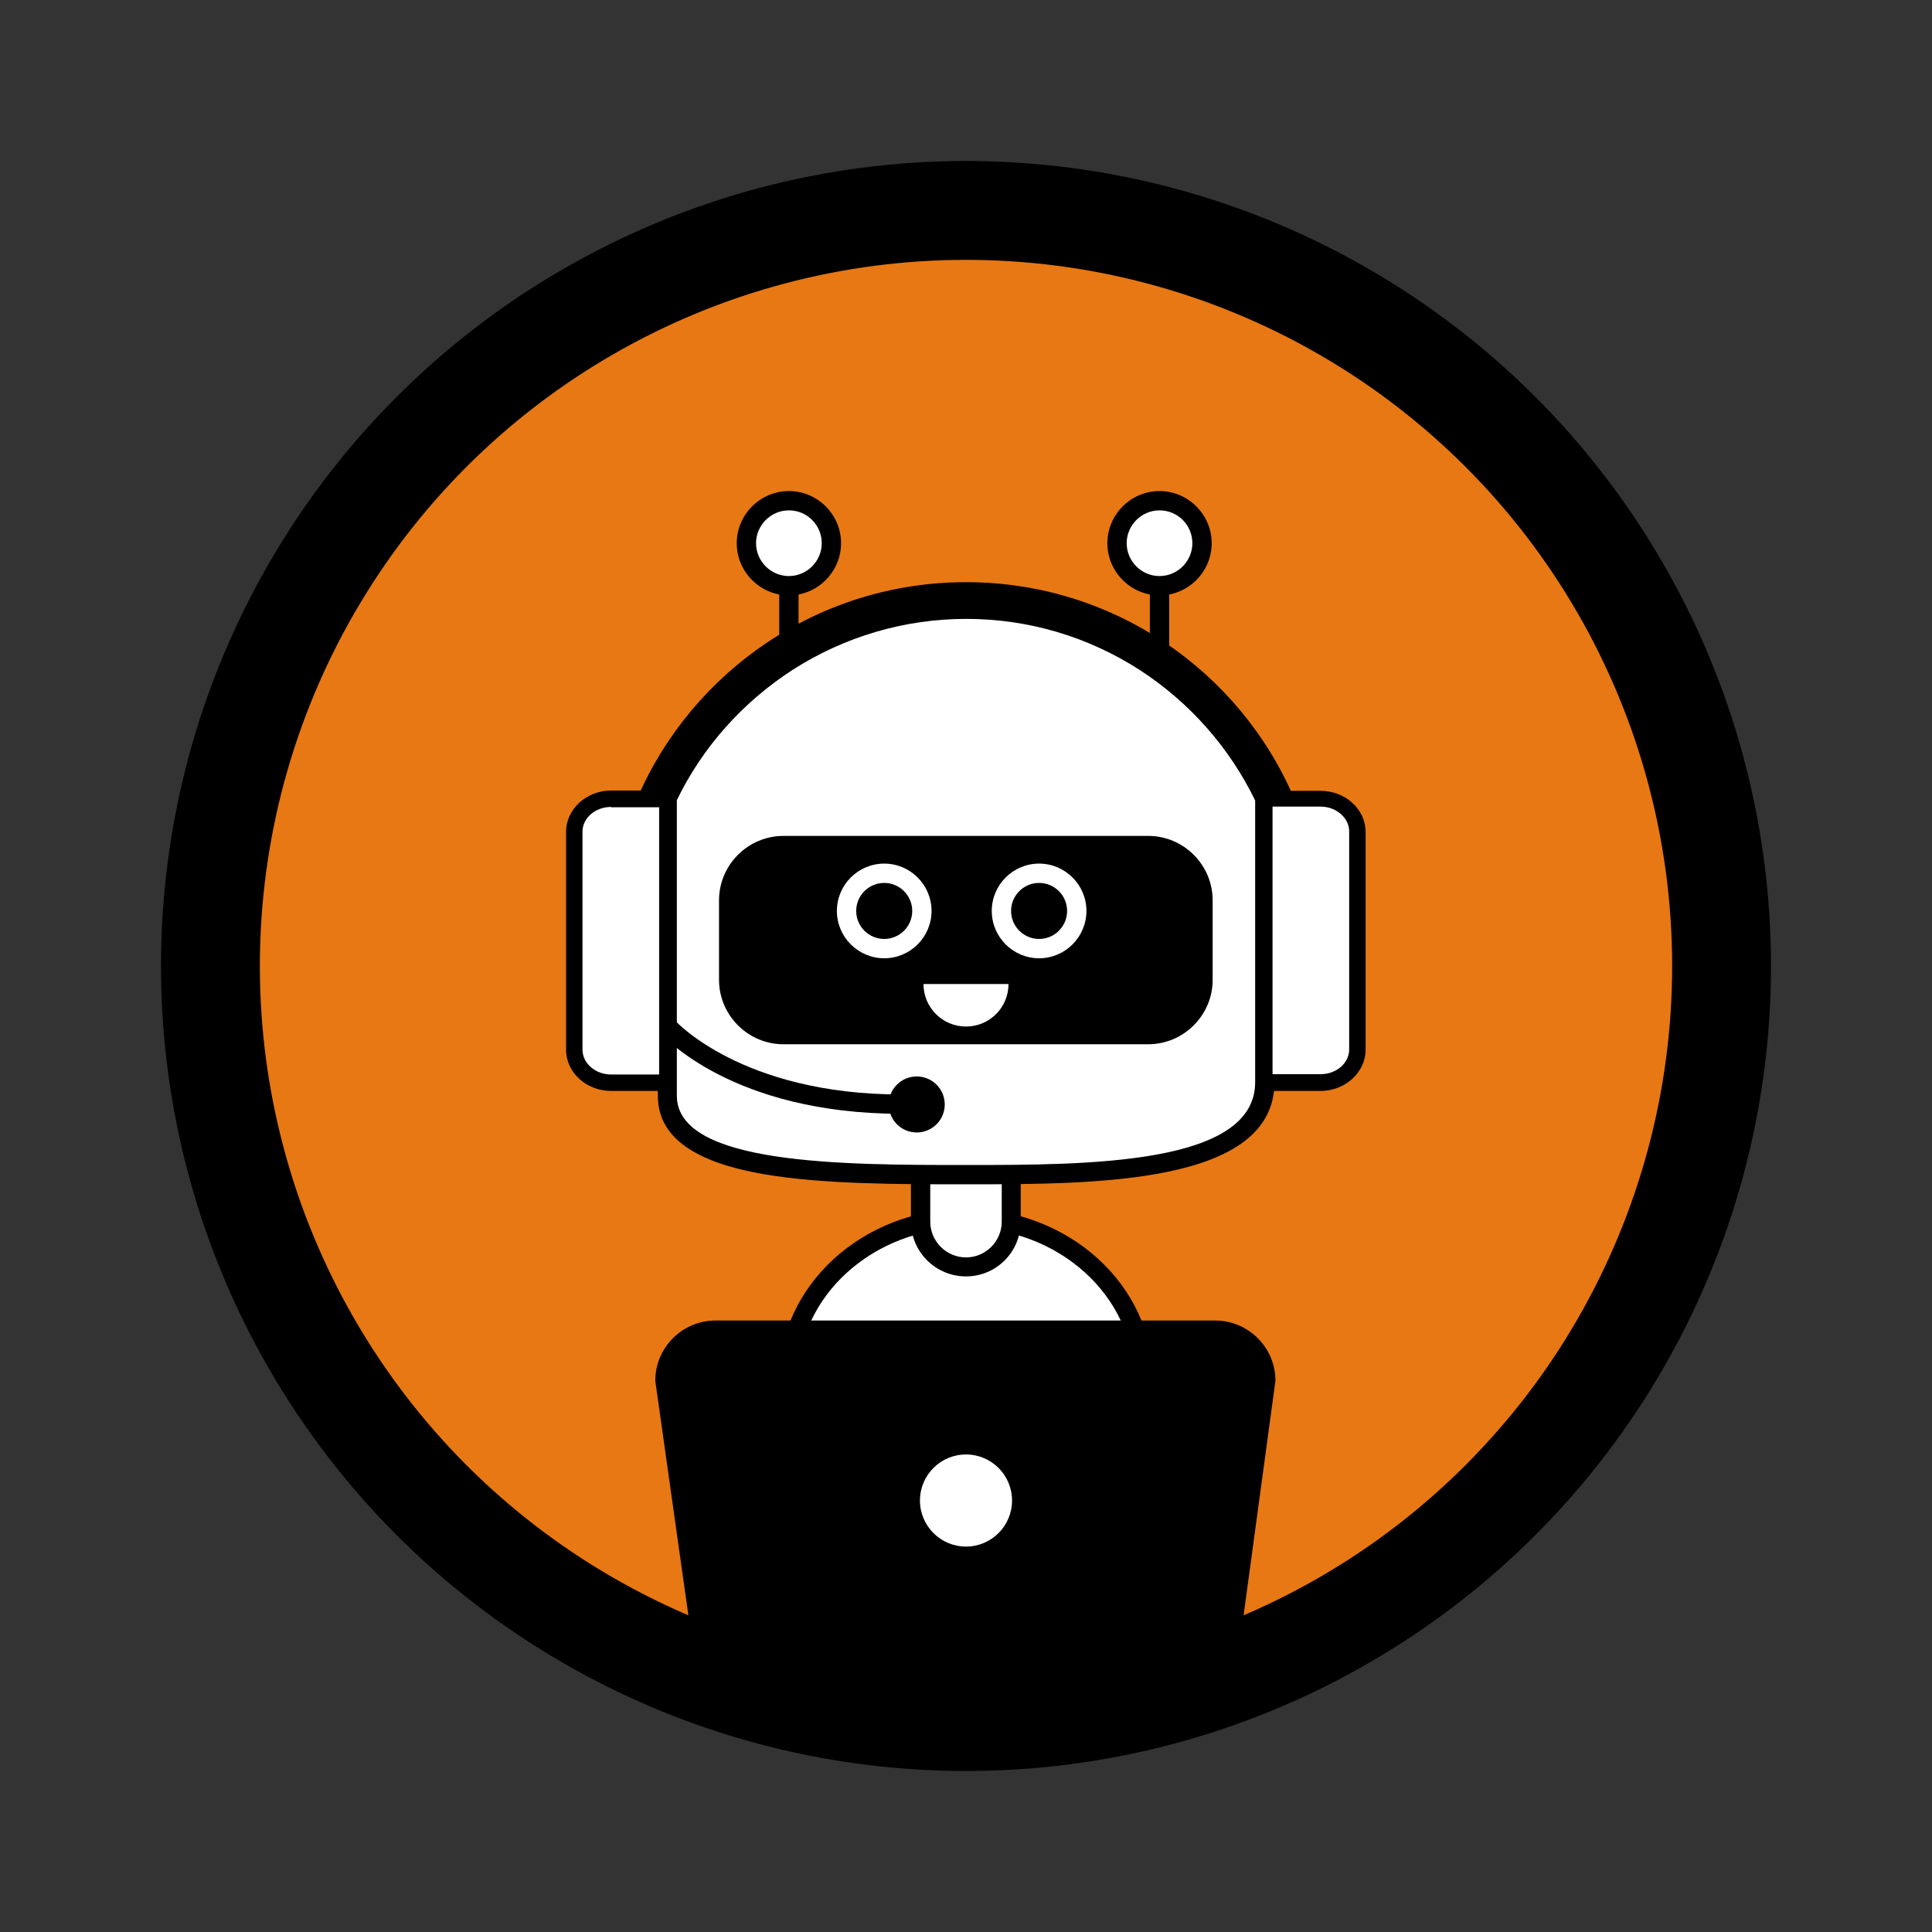 <?xml version="1.0" encoding="utf-8"?>
<!-- Generator: Adobe Illustrator 28.2.0, SVG Export Plug-In . SVG Version: 6.00 Build 0)  -->
<svg version="1.1" id="Layer_1" xmlns="http://www.w3.org/2000/svg" xmlns:xlink="http://www.w3.org/1999/xlink" x="0px" y="0px"
	 viewBox="0 0 600 600" style="enable-background:new 0 0 600 600;" xml:space="preserve">
<rect x="0" y="0" width="600" height="600" fill="#333333" stroke="none"/>
<style type="text/css">
	.st0{fill:#E87813;}
	.st1{fill:#FFFFFF;}
	.st2{opacity:0.5;fill:#E87813;}
	.st3{fill:url(#SVGID_1_);}
</style>
<g>
	<g>
		<circle cx="300" cy="300" r="250"/>
	</g>
	<g>
		<circle class="st0" cx="300" cy="300" r="219.3"/>
	</g>
	<g>
		<ellipse class="st1" cx="300" cy="428.5" rx="55.2" ry="50.1"/>
		<path d="M300,481.6c-32.1,0-58.1-23.8-58.1-53.1c0-29.3,26.1-53.1,58.1-53.1s58.1,23.8,58.1,53.1
			C358.1,457.8,332.1,481.6,300,481.6z M300,381.3c-28.8,0-52.2,21.2-52.2,47.2s23.4,47.2,52.2,47.2s52.2-21.2,52.2-47.2
			S328.8,381.3,300,381.3z"/>
	</g>
	<g>
		<path class="st1" d="M285.9,350.2v29.2c0,7.8,6.3,14.1,14.1,14.1c7.8,0,14.1-6.3,14.1-14.1v-29.2H285.9z"/>
		<path d="M300,396.4c-9.4,0-17.1-7.6-17.1-17.1v-32.2H317v32.2C317,388.8,309.4,396.4,300,396.4z M288.9,353.2v26.2
			c0,6.1,5,11.1,11.1,11.1s11.1-5,11.1-11.1v-26.2H288.9z"/>
	</g>
	<g>
		<rect x="242" y="181.9" width="6" height="65.6"/>
	</g>
	<g>
		<rect x="357.1" y="181.9" width="6" height="65.6"/>
	</g>
	<g>
		<path class="st1" d="M392.7,248c-16.5-34.7-51.8-58.7-92.8-58.7c-40.9,0-76.2,23.9-92.7,58.5V332v8.3c0,24.5,51,24.5,92.7,24.5
			l0,0c38.9,0,92.7,0,92.7-28.6V248z"/>
		<path d="M300,367.8c-20.8,0-44.3,0-62.5-3.1c-22.3-3.8-33.2-11.8-33.2-24.4v-93.2l0.3-0.6c8.5-17.8,21.7-32.8,38.3-43.5
			c17-11,36.8-16.8,57.1-16.8c20.4,0,40.1,5.8,57.2,16.8c16.6,10.7,29.8,25.8,38.3,43.6l0.3,0.6v88.9
			C395.7,367.8,340.4,367.8,300,367.8z M210.2,248.5v91.8c0,21.5,51.9,21.5,89.8,21.5s89.8,0,89.8-25.7v-87.5
			c-8-16.5-20.4-30.5-35.8-40.5c-16.1-10.4-34.7-15.9-53.9-15.9c-19.2,0-37.8,5.5-53.9,15.8C230.6,218.1,218.2,232,210.2,248.5z"/>
	</g>
	<g>
		<path d="M300,180.8c-45.7,0-85,27.6-102.1,67.1h9.3c16.5-34.6,51.8-58.6,92.7-58.6c40.9,0,76.2,23.9,92.7,58.6h9.3
			C385,208.4,345.7,180.8,300,180.8z"/>
	</g>
	<g>
		<path d="M356.6,324.3H243.3c-11,0-20-9-20-20v-24.7c0-11,9-20,20-20h113.3c11,0,20,9,20,20v24.7
			C376.6,315.3,367.6,324.3,356.6,324.3z"/>
	</g>
	<g>
		<path class="st1" d="M207.3,248.1h-17.5c-6.3,0-11.5,4.6-11.5,10.2V326c0,5.6,5.2,10.2,11.5,10.2h17.5V248.1z"/>
		<path d="M209.8,338.8h-20c-7.7,0-14-5.7-14-12.8v-67.7c0-7,6.3-12.8,14-12.8h20V338.8z M189.8,250.6c-4.9,0-8.9,3.4-8.9,7.7V326
			c0,4.2,4,7.7,8.9,7.7h14.9v-83H189.8z"/>
	</g>
	<g>
		<path class="st1" d="M392.6,336.2h17.5c6.3,0,11.5-4.6,11.5-10.2v-67.7c0-5.6-5.2-10.2-11.5-10.2h-17.5V336.2z"/>
		<path d="M410.1,338.8h-20v-93.2h20c7.7,0,14,5.7,14,12.8V326C424.1,333,417.8,338.8,410.1,338.8z M395.2,333.6h14.9
			c4.9,0,8.9-3.4,8.9-7.7v-67.7c0-4.2-4-7.7-8.9-7.7h-14.9V333.6z"/>
	</g>
	<g>
		<circle cx="274.6" cy="282.9" r="11.7"/>
		<path class="st1" d="M274.6,297.6c-8.1,0-14.7-6.6-14.7-14.7c0-8.1,6.6-14.7,14.7-14.7c8.1,0,14.7,6.6,14.7,14.7
			C289.3,291,282.7,297.6,274.6,297.6z M274.6,274.2c-4.8,0-8.7,3.9-8.7,8.7c0,4.8,3.9,8.7,8.7,8.7c4.8,0,8.7-3.9,8.7-8.7
			C283.3,278.1,279.4,274.2,274.6,274.2z"/>
	</g>
	<g>
		<circle cx="322.7" cy="282.9" r="11.7"/>
		<path class="st1" d="M322.7,297.6c-8.1,0-14.7-6.6-14.7-14.7c0-8.1,6.6-14.7,14.7-14.7s14.7,6.6,14.7,14.7
			C337.4,291,330.8,297.6,322.7,297.6z M322.7,274.2c-4.8,0-8.7,3.9-8.7,8.7c0,4.8,3.9,8.7,8.7,8.7s8.7-3.9,8.7-8.7
			C331.4,278.1,327.5,274.2,322.7,274.2z"/>
	</g>
	<g>
		<circle class="st1" cx="245" cy="168.7" r="13.2"/>
		<path d="M245,184.9c-8.9,0-16.2-7.3-16.2-16.2s7.3-16.2,16.2-16.2s16.2,7.3,16.2,16.2S253.9,184.9,245,184.9z M245,158.5
			c-5.6,0-10.2,4.6-10.2,10.2s4.6,10.2,10.2,10.2s10.2-4.6,10.2-10.2S250.7,158.5,245,158.5z"/>
	</g>
	<g>
		<circle class="st1" cx="360.1" cy="168.7" r="13.2"/>
		<path d="M360.1,184.9c-8.9,0-16.2-7.3-16.2-16.2s7.3-16.2,16.2-16.2c8.9,0,16.2,7.3,16.2,16.2S369,184.9,360.1,184.9z
			 M360.1,158.5c-5.6,0-10.2,4.6-10.2,10.2s4.6,10.2,10.2,10.2s10.2-4.6,10.2-10.2S365.8,158.5,360.1,158.5z"/>
	</g>
	<g>
		<path class="st1" d="M313.2,305.6c0,7.3-5.9,13.2-13.2,13.2s-13.2-5.9-13.2-13.2H313.2z"/>
	</g>
	<g>
		<path d="M279.9,345.9c-52.5,0-74-24.2-74.9-25.2l4.5-3.9c0.2,0.2,20.8,23.1,70.4,23.1V345.9z"/>
	</g>
	<g>
		<circle cx="284.7" cy="343" r="8.7"/>
	</g>
	<g>
		<path d="M367.3,521.9H232.7c-10.3,0-18.7-8.4-18.7-18.7l-10.5-74.4c0-10.3,8.4-18.7,18.7-18.7h155.2c10.3,0,18.7,8.4,18.7,18.7
			L386,503.2C386,513.5,377.6,521.9,367.3,521.9z"/>
	</g>
	<g>
		<circle class="st1" cx="300" cy="466" r="14.3"/>
	</g>
</g>
</svg>
